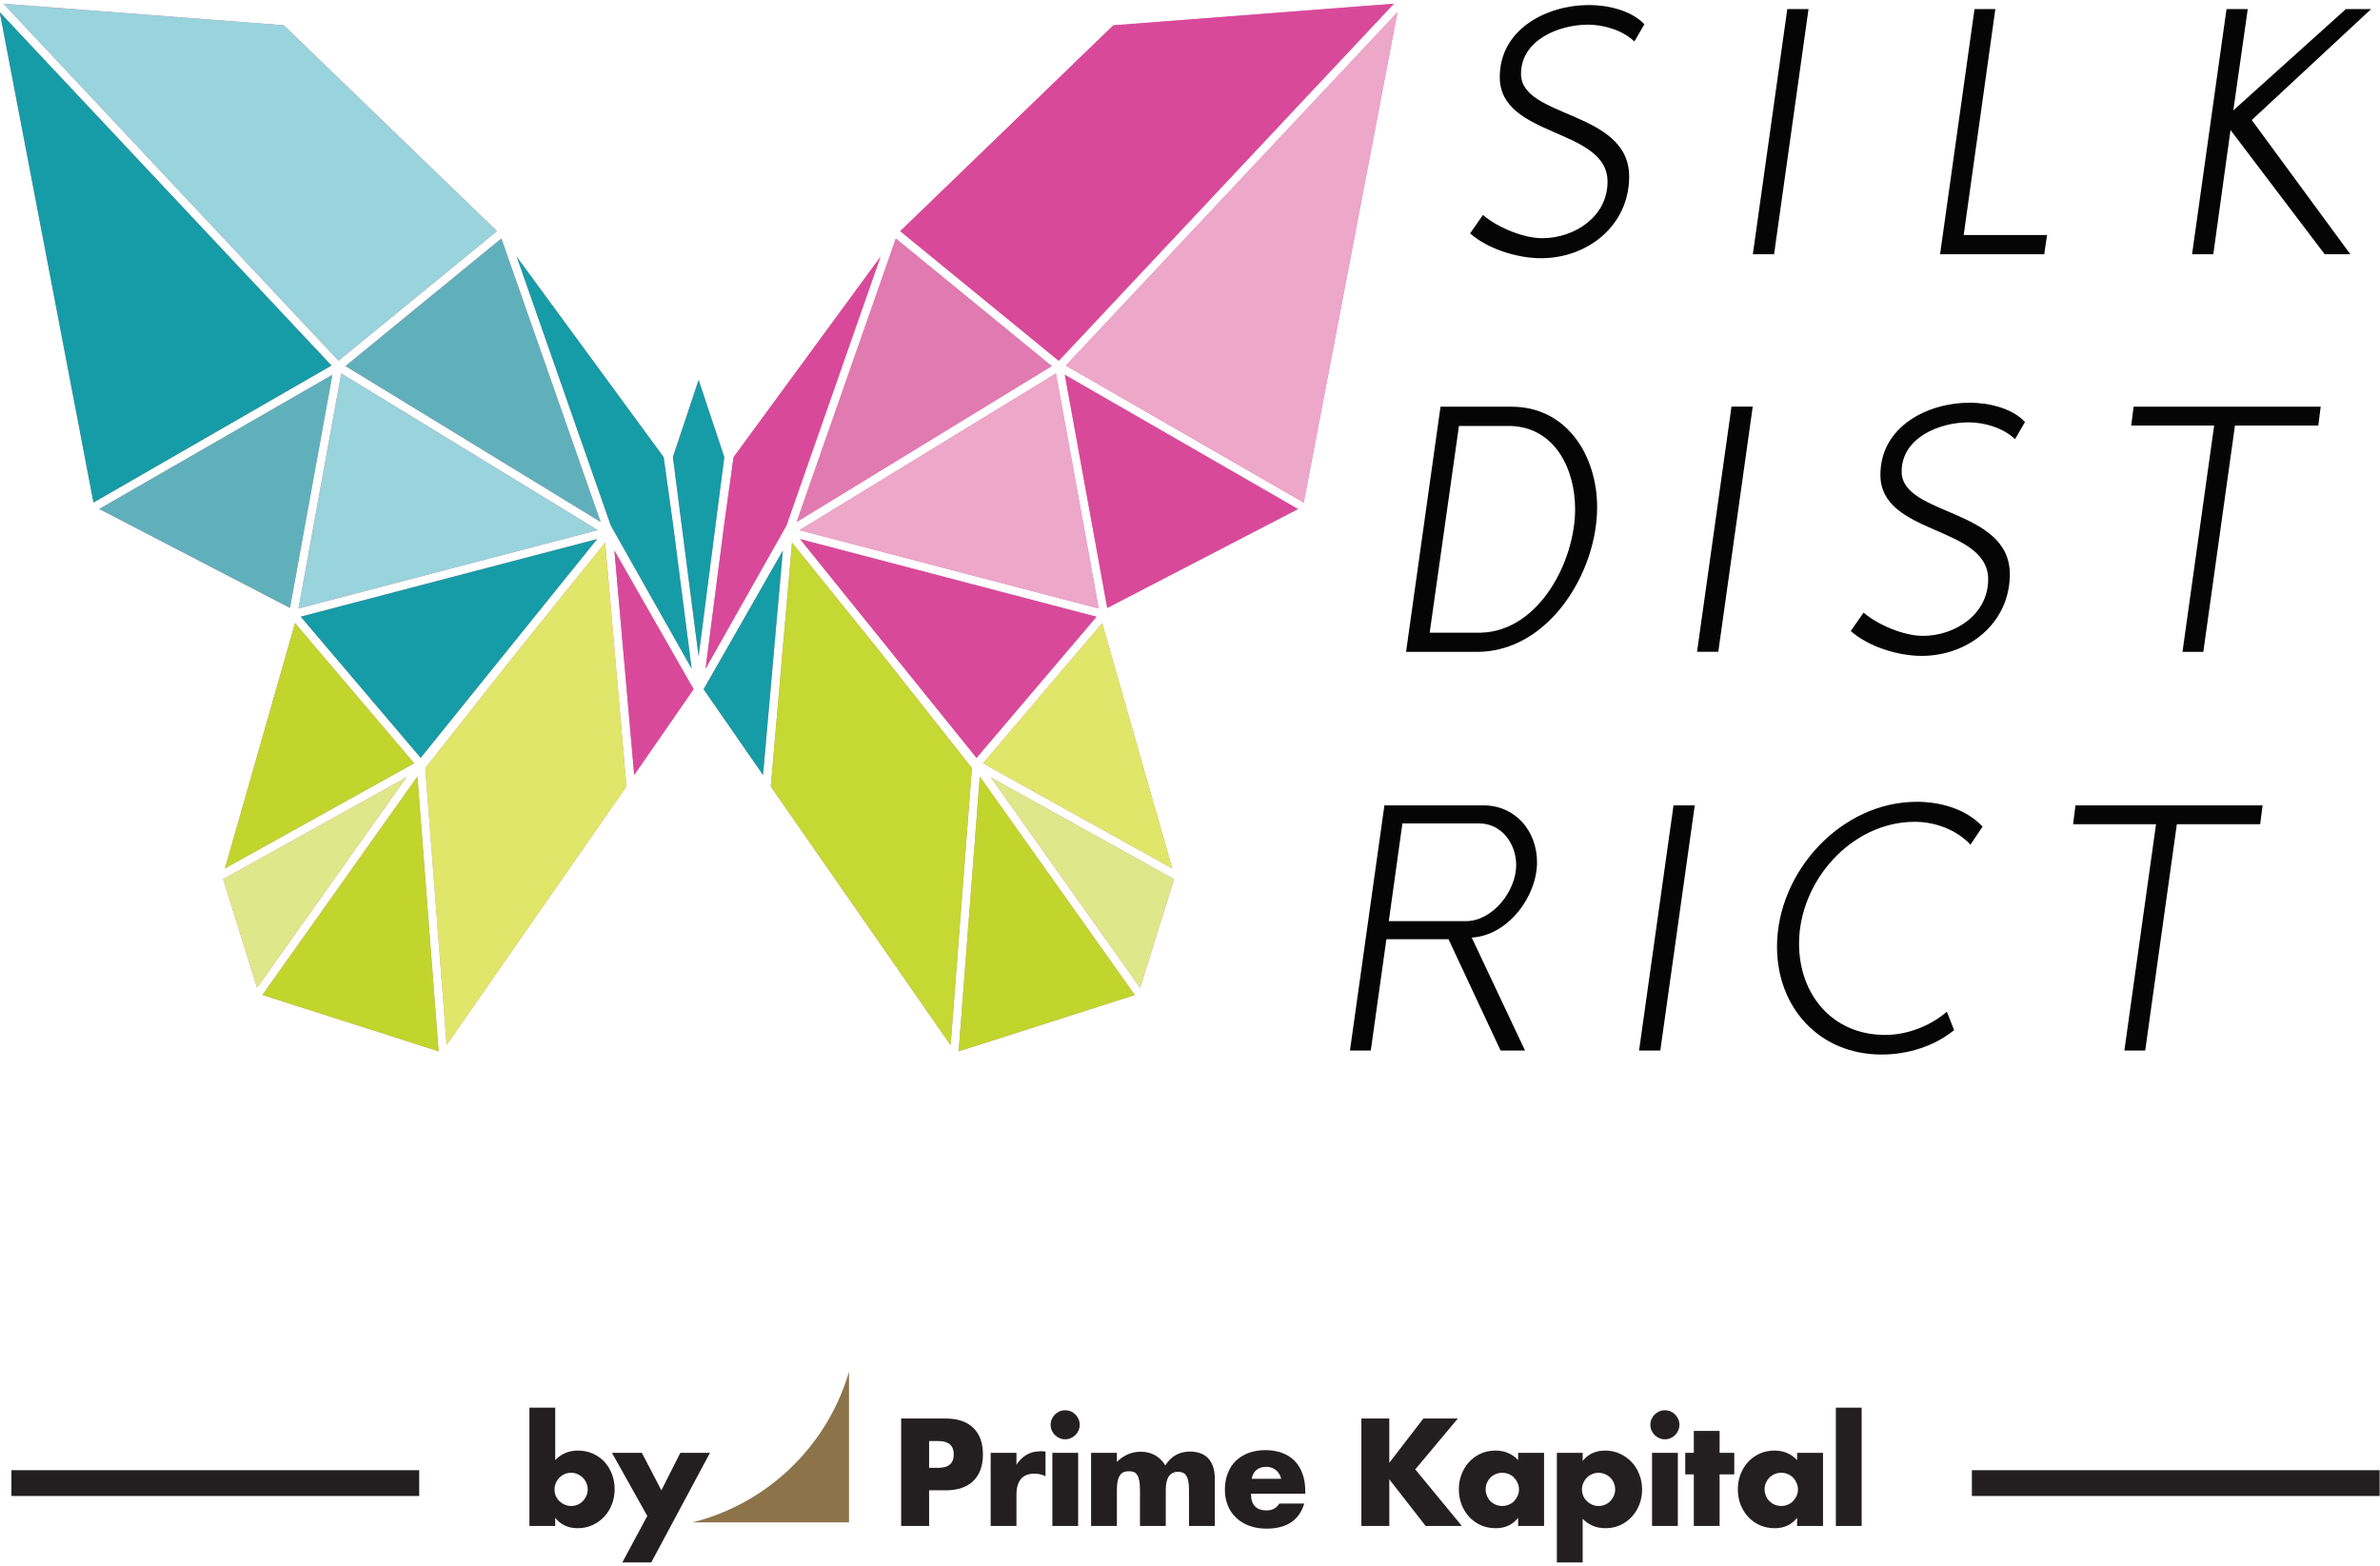 <svg version="1.2" xmlns="http://www.w3.org/2000/svg" viewBox="0 0 706 464" width="152" height="100">
	<style>
		.s0 { fill: #231f20 } 
		.s1 { fill: #8d7349 } 
		.s2 { fill: #050505 } 
		.s3 { fill: #e07ab1 } 
		.s4 { fill: #d8499a } 
		.s5 { fill: #eca7c9 } 
		.s6 { fill: #169ca6 } 
		.s7 { fill: #60b0bb } 
		.s8 { fill: #99d3dc } 
		.s9 { fill: #c1d52d } 
		.s10 { fill: #dee78a } 
		.s11 { fill: #e0e669 } 
		.s12 { fill: #c5d833 } 
	</style>
	<g id="Layer 1">
		<g id="&lt;Group&gt;">
			<g id="&lt;Group&gt;">
				<g id="&lt;Group&gt;">
					<path id="&lt;Compound Path&gt;" fill-rule="evenodd" class="s0" d="m164.7 417.34v15.56q2.71-2.83 6.76-2.83 2.42 0 4.42 0.91 2.01 0.9 3.43 2.45 1.41 1.54 2.22 3.63 0.8 2.1 0.8 4.46 0 2.41-0.83 4.52-0.82 2.12-2.3 3.68-1.48 1.57-3.49 2.48-2 0.9-4.33 0.9-4.23 0-6.68-3.08v2.41h-7.65v-35.09zm9.64 24.31q0-1.02-0.38-1.92-0.38-0.91-1.06-1.59-0.67-0.68-1.56-1.08-0.89-0.4-1.94-0.4-1.02 0-1.91 0.38-0.88 0.38-1.54 1.06-0.66 0.67-1.06 1.58-0.4 0.91-0.4 1.92 0 1.02 0.38 1.91 0.38 0.89 1.06 1.54 0.67 0.66 1.58 1.06 0.91 0.4 1.93 0.4 1.01 0 1.9-0.38 0.89-0.38 1.54-1.06 0.66-0.67 1.06-1.56 0.4-0.89 0.4-1.86z"/>
					<path id="&lt;Compound Path&gt;" class="s0" d="m192.01 449.47l-10.48-18.73h8.87l5.79 11.12 5.62-11.12h8.8l-17.42 32.51h-8.58z"/>
					<g id="&lt;Group&gt;">
						<path id="&lt;Path&gt;" class="s1" d="m205.41 451.37h46.44v-44.69c-6.41 21.97-24.13 39.12-46.44 44.69z"/>
						<g id="&lt;Group&gt;">
							<path id="&lt;Compound Path&gt;" fill-rule="evenodd" class="s0" d="m275.61 452.43h-8.29v-31.87h13.19q5.37 0 8.22 2.79 2.85 2.79 2.85 7.86 0 5.07-2.85 7.86-2.85 2.79-8.22 2.79h-4.9zm0-17.24h2.74q4.57 0 4.57-3.98 0-3.97-4.57-3.97h-2.74z"/>
							<path id="&lt;Compound Path&gt;" class="s0" d="m293.87 430.74h7.65v3.55q1.22-1.94 3-2.98 1.77-1.03 4.14-1.03 0.29 0 0.65 0 0.36 0 0.83 0.08v7.32q-1.52-0.77-3.3-0.77-2.66 0.01-3.99 1.59-1.33 1.59-1.33 4.63v9.3h-7.65z"/>
							<path id="&lt;Compound Path&gt;" class="s0" d="m311.66 422.42q0-0.89 0.34-1.67 0.33-0.79 0.93-1.38 0.59-0.59 1.37-0.93 0.78-0.33 1.67-0.34 0.89 0.01 1.67 0.34 0.78 0.34 1.37 0.93 0.6 0.59 0.93 1.38 0.34 0.78 0.34 1.67 0 0.88-0.34 1.67-0.33 0.78-0.93 1.37-0.59 0.59-1.37 0.93-0.78 0.34-1.67 0.34-0.89 0-1.67-0.34-0.78-0.34-1.37-0.93-0.6-0.59-0.93-1.37-0.34-0.79-0.34-1.67zm8.16 8.32v21.69h-7.65v-21.69z"/>
							<path id="&lt;Compound Path&gt;" class="s0" d="m323.66 430.74h7.65v2.67q3.13-3 7.02-3 4.82 0 7.35 4.05 2.58-4.1 7.36-4.1 1.52 0 2.87 0.45 1.35 0.44 2.33 1.39 0.97 0.95 1.54 2.47 0.57 1.53 0.57 3.68v14.08h-7.65v-10.7q0-1.65-0.23-2.7-0.24-1.06-0.68-1.65-0.44-0.59-1.04-0.8-0.59-0.21-1.26-0.21-3.68 0-3.68 5.36v10.7h-7.65v-10.7q0-1.64-0.21-2.72-0.21-1.08-0.62-1.72-0.4-0.63-1.03-0.86-0.63-0.24-1.48-0.23-0.72 0-1.35 0.21-0.64 0.21-1.12 0.82-0.49 0.62-0.76 1.69-0.28 1.08-0.28 2.81v10.7h-7.65z"/>
							<path id="&lt;Compound Path&gt;" fill-rule="evenodd" class="s0" d="m371.09 442.87q0 4.95 4.65 4.95 2.49 0 3.76-2.03h7.39q-2.24 7.44-11.2 7.44-2.75 0-5.03-0.82-2.28-0.83-3.91-2.35-1.63-1.52-2.51-3.64-0.89-2.11-0.89-4.73 0-2.7 0.85-4.88 0.84-2.18 2.41-3.7 1.56-1.52 3.78-2.34 2.22-0.83 5.01-0.83 2.74 0 4.94 0.83 2.2 0.82 3.72 2.38 1.52 1.57 2.33 3.83 0.8 2.26 0.8 5.09v0.8zm8.96-4.43q-0.38-1.61-1.56-2.58-1.19-0.97-2.88-0.97-1.77 0-2.89 0.93-1.12 0.93-1.42 2.62z"/>
							<path id="&lt;Compound Path&gt;" class="s0" d="m412.12 433.7l10.11-13.14h10.22l-12.63 15.09 13.82 16.78h-10.74l-10.78-13.82v13.82h-8.28v-31.87h8.28z"/>
							<path id="&lt;Compound Path&gt;" fill-rule="evenodd" class="s0" d="m450.34 430.74h7.69v21.69h-7.69v-2.41q-2.46 3.08-6.64 3.08-2.37 0-4.36-0.86-1.98-0.87-3.46-2.43-1.48-1.57-2.3-3.68-0.83-2.11-0.83-4.61 0-2.32 0.81-4.41 0.8-2.1 2.24-3.66 1.43-1.56 3.42-2.47 1.99-0.91 4.39-0.91 4.06 0 6.73 2.83zm-9.64 10.78q0 1.05 0.38 1.96 0.38 0.91 1.03 1.59 0.66 0.67 1.57 1.05 0.91 0.38 1.96 0.38 1.02 0 1.93-0.38 0.91-0.38 1.56-1.05 0.65-0.68 1.06-1.57 0.4-0.88 0.4-1.9 0-1.01-0.4-1.92-0.41-0.91-1.06-1.59-0.65-0.67-1.56-1.05-0.91-0.38-1.93-0.38-1.05 0-1.96 0.38-0.91 0.38-1.57 1.05-0.65 0.68-1.03 1.55-0.38 0.86-0.38 1.88z"/>
							<path id="&lt;Compound Path&gt;" fill-rule="evenodd" class="s0" d="m469.48 463.25h-7.65v-32.51h7.65v2.41q2.45-3.08 6.68-3.08 2.32 0 4.33 0.91 2.01 0.91 3.49 2.47 1.48 1.56 2.3 3.68 0.83 2.11 0.83 4.52 0 2.41-0.83 4.48-0.82 2.07-2.28 3.63-1.46 1.57-3.44 2.46-1.99 0.88-4.32 0.88-4.05 0-6.76-2.79zm9.64-21.6q0-1.01-0.36-1.92-0.36-0.91-1.04-1.58-0.67-0.68-1.58-1.08-0.91-0.4-1.97-0.4-1.01 0-1.9 0.38-0.89 0.38-1.54 1.05-0.66 0.68-1.06 1.59-0.4 0.91-0.4 1.92 0 1.02 0.38 1.9 0.38 0.89 1.06 1.55 0.67 0.65 1.58 1.05 0.91 0.41 1.92 0.4 1.02 0 1.91-0.38 0.88-0.38 1.54-1.05 0.65-0.68 1.06-1.57 0.4-0.88 0.4-1.86z"/>
							<path id="&lt;Compound Path&gt;" class="s0" d="m489.56 422.42q0-0.89 0.34-1.67 0.33-0.79 0.93-1.38 0.59-0.59 1.37-0.93 0.78-0.33 1.67-0.34 0.89 0.01 1.67 0.34 0.78 0.34 1.37 0.93 0.59 0.59 0.93 1.38 0.34 0.78 0.34 1.67 0 0.88-0.34 1.67-0.34 0.78-0.93 1.37-0.59 0.59-1.37 0.93-0.78 0.34-1.67 0.34-0.89 0-1.67-0.34-0.78-0.34-1.37-0.93-0.6-0.59-0.93-1.37-0.34-0.79-0.34-1.67zm8.15 8.32v21.69h-7.65v-21.69z"/>
							<path id="&lt;Compound Path&gt;" class="s0" d="m510.1 437.13v15.3h-7.65v-15.3h-2.54v-6.39h2.54v-6.5h7.65v6.5h4.35v6.39z"/>
							<path id="&lt;Compound Path&gt;" fill-rule="evenodd" class="s0" d="m533.09 430.74h7.69v21.69h-7.69v-2.41q-2.45 3.08-6.63 3.08-2.37 0-4.36-0.86-1.98-0.87-3.46-2.43-1.48-1.57-2.31-3.68-0.82-2.11-0.82-4.61 0-2.32 0.8-4.41 0.8-2.1 2.24-3.66 1.44-1.56 3.43-2.47 1.98-0.91 4.39-0.91 4.06 0 6.72 2.83zm-9.64 10.78q0 1.05 0.39 1.96 0.38 0.91 1.03 1.59 0.66 0.67 1.56 1.05 0.91 0.38 1.97 0.38 1.01 0 1.92-0.38 0.91-0.38 1.57-1.05 0.65-0.68 1.05-1.57 0.41-0.88 0.4-1.9 0.01-1.01-0.4-1.92-0.4-0.91-1.05-1.59-0.66-0.67-1.57-1.05-0.91-0.38-1.92-0.38-1.06 0-1.97 0.38-0.9 0.38-1.56 1.05-0.65 0.68-1.03 1.55-0.39 0.86-0.39 1.88z"/>
							<path id="&lt;Compound Path&gt;" class="s0" d="m552.24 417.34v35.09h-7.65v-35.09z"/>
						</g>
					</g>
				</g>
				<path id="&lt;Compound Path&gt;" class="s0" d="m584.94 435.89h120.96v7.65h-120.96z"/>
				<path id="&lt;Compound Path&gt;" class="s0" d="m3.39 435.89h120.96v7.65h-120.96z"/>
			</g>
		</g>
		<g id="&lt;Group&gt;">
			<g id="&lt;Group&gt;">
				<path id="&lt;Compound Path&gt;" class="s2" d="m457.13 76.36c-7.01 0-15.81-2.73-21.04-7.36l3.81-5.47c4.27 3.68 12 6.89 17.58 6.89 9.63 0 19.38-6.41 19.38-16.75 0-16.05-31.97-12.96-31.97-31.02 0-14.26 13.9-21.39 26.5-21.39 5.47 0 12.48 1.54 16.4 5.7l-2.97 5.11c-3.45-3.32-9.04-4.99-13.79-4.99-8.55 0-19.84 4.52-19.84 14.62 0 13.19 32.08 10.81 32.08 30.42 0 14.5-12.24 24.24-26.14 24.24z"/>
				<path id="&lt;Compound Path&gt;" class="s2" d="m526.26 75.18h-6.3l10.22-72.73h6.3z"/>
				<path id="&lt;Compound Path&gt;" class="s2" d="m607.23 69.47l-0.83 5.71h-30.9l10.22-72.73h6.18l-9.39 67.02z"/>
				<path id="&lt;Compound Path&gt;" class="s2" d="m667.96 35.37l29.24 39.81h-7.61l-27.93-36.84-5.11 36.84h-6.3l10.22-72.73h6.3l-4.28 30.06 33.4-30.06h7.48z"/>
				<path id="&lt;Compound Path&gt;" fill-rule="evenodd" class="s2" d="m438.12 193.14h-21.03l10.22-72.73h21.03c16.64 0 25.43 14.74 25.43 29.83 0 19.37-14.38 42.9-35.65 42.9zm1.31-5.7c17.23-0.6 27.81-21.28 27.81-36.61 0-11.76-5.82-24.24-19.13-24.71h-15.33l-8.68 61.32z"/>
				<path id="&lt;Compound Path&gt;" class="s2" d="m509.71 193.11h-6.3l10.22-72.73h6.3z"/>
				<path id="&lt;Compound Path&gt;" class="s2" d="m570.04 194.33c-7.01 0-15.8-2.73-21.03-7.37l3.8-5.47c4.28 3.69 12 6.9 17.59 6.9 9.62 0 19.37-6.42 19.37-16.76 0-16.04-31.97-12.95-31.97-31.01 0-14.27 13.9-21.4 26.5-21.4 5.47 0 12.48 1.55 16.4 5.71l-2.97 5.11c-3.45-3.33-9.03-4.99-13.79-4.99-8.55 0-19.84 4.51-19.84 14.61 0 13.19 32.09 10.82 32.09 30.43 0 14.49-12.25 24.24-26.15 24.24z"/>
				<path id="&lt;Compound Path&gt;" class="s2" d="m632.2 126l0.71-5.59h55.5l-0.71 5.59h-24.72l-9.39 67.14h-6.18l9.39-67.14z"/>
				<path id="&lt;Compound Path&gt;" fill-rule="evenodd" class="s2" d="m436.57 277.89l15.81 33.51h-7.25l-15.45-33.03h-18.42l-4.63 33.03h-6.18l10.22-72.73h29.35c9.51 0 15.92 7.61 15.92 16.88 0 10.22-8.67 21.75-19.37 22.34zm13.19-21.51c0-6.3-4.28-12.36-11.05-12.36h-22.7l-4.04 29h22.82c8.08 0 14.97-9.03 14.97-16.64z"/>
				<path id="&lt;Compound Path&gt;" class="s2" d="m492.51 311.4h-6.3l10.22-72.73h6.3z"/>
				<path id="&lt;Compound Path&gt;" class="s2" d="m588.1 244.97l-3.57 5.35c-4.16-4.4-10.45-6.77-16.52-6.77-18.89 0-34.34 17.7-34.34 36.12 0 15.1 9.86 27.1 25.55 27.1 6.54 0 13.31-2.62 18.3-6.89l2.14 5.46c-5.94 4.87-13.9 7.25-21.51 7.25-18.42 0-31.02-13.9-31.02-31.97 0-22.22 19.02-43.01 41.48-43.01 7.01 0 14.62 2.13 19.49 7.36z"/>
				<path id="&lt;Compound Path&gt;" class="s2" d="m614.96 244.26l0.71-5.59h55.5l-0.71 5.59h-24.72l-9.39 67.14h-6.18l9.39-67.14z"/>
			</g>
			<g id="&lt;Group&gt;">
				<g id="&lt;Group&gt;">
					<path id="&lt;Path&gt;" class="s3" d="m177.13 159.68l-87.92 23.02 35.58 41.87z"/>
				</g>
				<g id="&lt;Group&gt;">
					<path id="&lt;Path&gt;" class="s3" d="m101.23 110.52l-12.69 69.76 88.79-23.26z"/>
				</g>
				<g id="&lt;Group&gt;">
					<path id="&lt;Path&gt;" class="s3" d="m87.52 184.6l-20.8 72.78 56.15-31.19z"/>
				</g>
				<g id="&lt;Group&gt;">
					<path id="&lt;Path&gt;" class="s3" d="m98.6 110.94l-69.16 39.81 56.58 29.35z"/>
				</g>
				<g id="&lt;Group&gt;">
					<path id="&lt;Path&gt;" class="s3" d="m178.16 154.59l-29.43-84.08-46.24 37.84z"/>
				</g>
				<g id="&lt;Group&gt;">
					<path id="&lt;Path&gt;" class="s3" d="m-0.08 3.37l27.81 145.47 70.59-40.64z"/>
				</g>
				<g id="&lt;Group&gt;">
					<path id="&lt;Path&gt;" class="s3" d="m147.43 68.33l-63.24-61.08-83.19-6.39 99.41 105.92z"/>
				</g>
				<g id="&lt;Group&gt;">
					<path id="&lt;Path&gt;" class="s3" d="m325.26 182.72l-87.92-23.03 52.34 64.89z"/>
				</g>
				<g id="&lt;Group&gt;">
					<path id="&lt;Path&gt;" class="s3" d="m313.24 110.53l-76.1 46.51 88.79 23.25z"/>
				</g>
				<g id="&lt;Group&gt;">
					<path id="&lt;Path&gt;" class="s3" d="m311.98 108.36l-46.24-37.83-29.43 84.08z"/>
				</g>
				<g id="&lt;Group&gt;">
					<path id="&lt;Path&gt;" class="s3" d="m209.3 198.12l24-42.49 27.88-79.68-43.58 59.44-2.82 20.26z"/>
				</g>
				<g id="&lt;Group&gt;">
					<path id="&lt;Path&gt;" class="s3" d="m205.17 198.11l-5.48-42.48-2.82-20.26-43.58-59.43 27.91 79.75z"/>
				</g>
				<g id="&lt;Group&gt;">
					<path id="&lt;Path&gt;" class="s3" d="m338.21 292.8l10.08-32.24-54.41-30.22z"/>
				</g>
				<g id="&lt;Group&gt;">
					<path id="&lt;Path&gt;" class="s3" d="m291.6 226.2l56.15 31.19-20.8-72.78z"/>
				</g>
				<g id="&lt;Group&gt;">
					<path id="&lt;Path&gt;" class="s3" d="m413.47 0.87l-83.2 6.4-63.23 61.07 47.02 38.45z"/>
				</g>
				<g id="&lt;Group&gt;">
					<path id="&lt;Path&gt;" class="s3" d="m284.37 311.65l52.26-16.72-45.99-64.82z"/>
				</g>
				<g id="&lt;Group&gt;">
					<path id="&lt;Path&gt;" class="s3" d="m328.45 180.11l56.58-29.34-69.16-39.82z"/>
				</g>
				<g id="&lt;Group&gt;">
					<path id="&lt;Path&gt;" class="s3" d="m386.74 148.86l27.81-145.48-98.4 104.83z"/>
				</g>
				<g id="&lt;Group&gt;">
					<path id="&lt;Path&gt;" class="s3" d="m260.91 192.91l-25.97-32.19-6.3 72.37 53.35 76.72 6.32-82.2z"/>
				</g>
				<g id="&lt;Group&gt;">
					<path id="&lt;Path&gt;" class="s3" d="m208.72 204.22l17.62 25.44 5.87-66.55z"/>
				</g>
				<g id="&lt;Group&gt;">
					<path id="&lt;Path&gt;" class="s3" d="m153.56 192.91l-27.4 34.69 6.32 82.19 53.35-76.71-6.31-72.37z"/>
				</g>
				<g id="&lt;Group&gt;">
					<path id="&lt;Path&gt;" class="s3" d="m77.84 294.91l52.27 16.73-6.28-81.54z"/>
				</g>
				<g id="&lt;Group&gt;">
					<path id="&lt;Path&gt;" class="s3" d="m207.24 112.49l-7.63 22.87 7.62 59.07 7.62-59.08z"/>
				</g>
				<g id="&lt;Group&gt;">
					<path id="&lt;Path&gt;" class="s3" d="m66.18 260.55l10.08 32.24 44.33-62.46z"/>
				</g>
				<g id="&lt;Group&gt;">
					<path id="&lt;Path&gt;" class="s3" d="m188.13 229.65l17.62-25.45-23.49-41.1z"/>
				</g>
				<g id="&lt;Group&gt;">
					<path id="&lt;Path&gt;" class="s4" d="m330.27 7.27l83.2-6.4-99.41 105.92-47.02-38.45z"/>
				</g>
				<g id="&lt;Group&gt;">
					<path id="&lt;Path&gt;" class="s5" d="m237.14 157.04l76.1-46.51 12.69 69.76z"/>
				</g>
				<g id="&lt;Group&gt;">
					<path id="&lt;Path&gt;" class="s4" d="m325.26 182.72l-35.58 41.86-52.34-64.89z"/>
				</g>
				<g id="&lt;Group&gt;">
					<path id="&lt;Path&gt;" class="s3" d="m265.74 70.53l46.24 37.83-75.67 46.25z"/>
				</g>
				<g id="&lt;Group&gt;">
					<path id="&lt;Path&gt;" class="s4" d="m217.6 135.39l43.58-59.44-27.88 79.68-24 42.49 5.48-42.47z"/>
				</g>
				<g id="&lt;Group&gt;">
					<path id="&lt;Path&gt;" class="s6" d="m196.87 135.37l2.82 20.26 5.48 42.48-23.97-42.42-27.91-79.75z"/>
				</g>
				<g id="&lt;Group&gt;">
					<path id="&lt;Path&gt;" class="s7" d="m178.16 154.59l-75.67-46.24 46.24-37.84z"/>
				</g>
				<g id="&lt;Group&gt;">
					<path id="&lt;Path&gt;" class="s8" d="m88.54 180.28l12.69-69.76 76.1 46.5z"/>
				</g>
				<g id="&lt;Group&gt;">
					<path id="&lt;Path&gt;" class="s6" d="m177.13 159.68l-52.34 64.89-35.58-41.87z"/>
				</g>
				<g id="&lt;Group&gt;">
					<path id="&lt;Path&gt;" class="s8" d="m84.19 7.25l63.24 61.08-47.02 38.45-99.41-105.92z"/>
				</g>
				<g id="&lt;Group&gt;">
					<path id="&lt;Path&gt;" class="s6" d="m-0.08 3.37l98.4 104.83-70.59 40.64z"/>
				</g>
				<g id="&lt;Group&gt;">
					<path id="&lt;Path&gt;" class="s7" d="m29.44 150.75l69.16-39.81-12.58 69.16z"/>
				</g>
				<g id="&lt;Group&gt;">
					<path id="&lt;Path&gt;" class="s9" d="m87.52 184.6l35.35 41.59-56.15 31.19z"/>
				</g>
				<g id="&lt;Group&gt;">
					<path id="&lt;Path&gt;" class="s10" d="m66.18 260.55l54.41-30.22-44.33 62.46z"/>
				</g>
				<g id="&lt;Group&gt;">
					<path id="&lt;Path&gt;" class="s9" d="m77.84 294.91l45.99-64.81 6.28 81.54z"/>
				</g>
				<g id="&lt;Group&gt;">
					<path id="&lt;Path&gt;" class="s11" d="m132.48 309.79l-6.32-82.19 27.4-34.69 25.96-32.2 6.31 72.37z"/>
				</g>
				<g id="&lt;Group&gt;">
					<path id="&lt;Path&gt;" class="s4" d="m188.13 229.65l-5.87-66.55 23.49 41.1z"/>
				</g>
				<g id="&lt;Group&gt;">
					<path id="&lt;Path&gt;" class="s6" d="m199.61 135.36l7.63-22.87 7.61 22.86-7.62 59.08z"/>
				</g>
				<g id="&lt;Group&gt;">
					<path id="&lt;Path&gt;" class="s6" d="m208.72 204.22l23.49-41.11-5.87 66.55z"/>
				</g>
				<g id="&lt;Group&gt;">
					<path id="&lt;Path&gt;" class="s12" d="m281.99 309.81l-53.35-76.72 6.3-72.37 25.97 32.19 27.4 34.7z"/>
				</g>
				<g id="&lt;Group&gt;">
					<path id="&lt;Path&gt;" class="s9" d="m284.37 311.65l6.27-81.54 45.99 64.82z"/>
				</g>
				<g id="&lt;Group&gt;">
					<path id="&lt;Path&gt;" class="s10" d="m338.21 292.8l-44.33-62.46 54.41 30.22z"/>
				</g>
				<g id="&lt;Group&gt;">
					<path id="&lt;Path&gt;" class="s11" d="m347.75 257.39l-56.15-31.19 35.35-41.59z"/>
				</g>
				<g id="&lt;Group&gt;">
					<path id="&lt;Path&gt;" class="s4" d="m328.45 180.11l-12.58-69.16 69.16 39.82z"/>
				</g>
				<g id="&lt;Group&gt;">
					<path id="&lt;Path&gt;" class="s5" d="m386.74 148.86l-70.59-40.65 98.4-104.83z"/>
				</g>
			</g>
		</g>
	</g>
</svg>